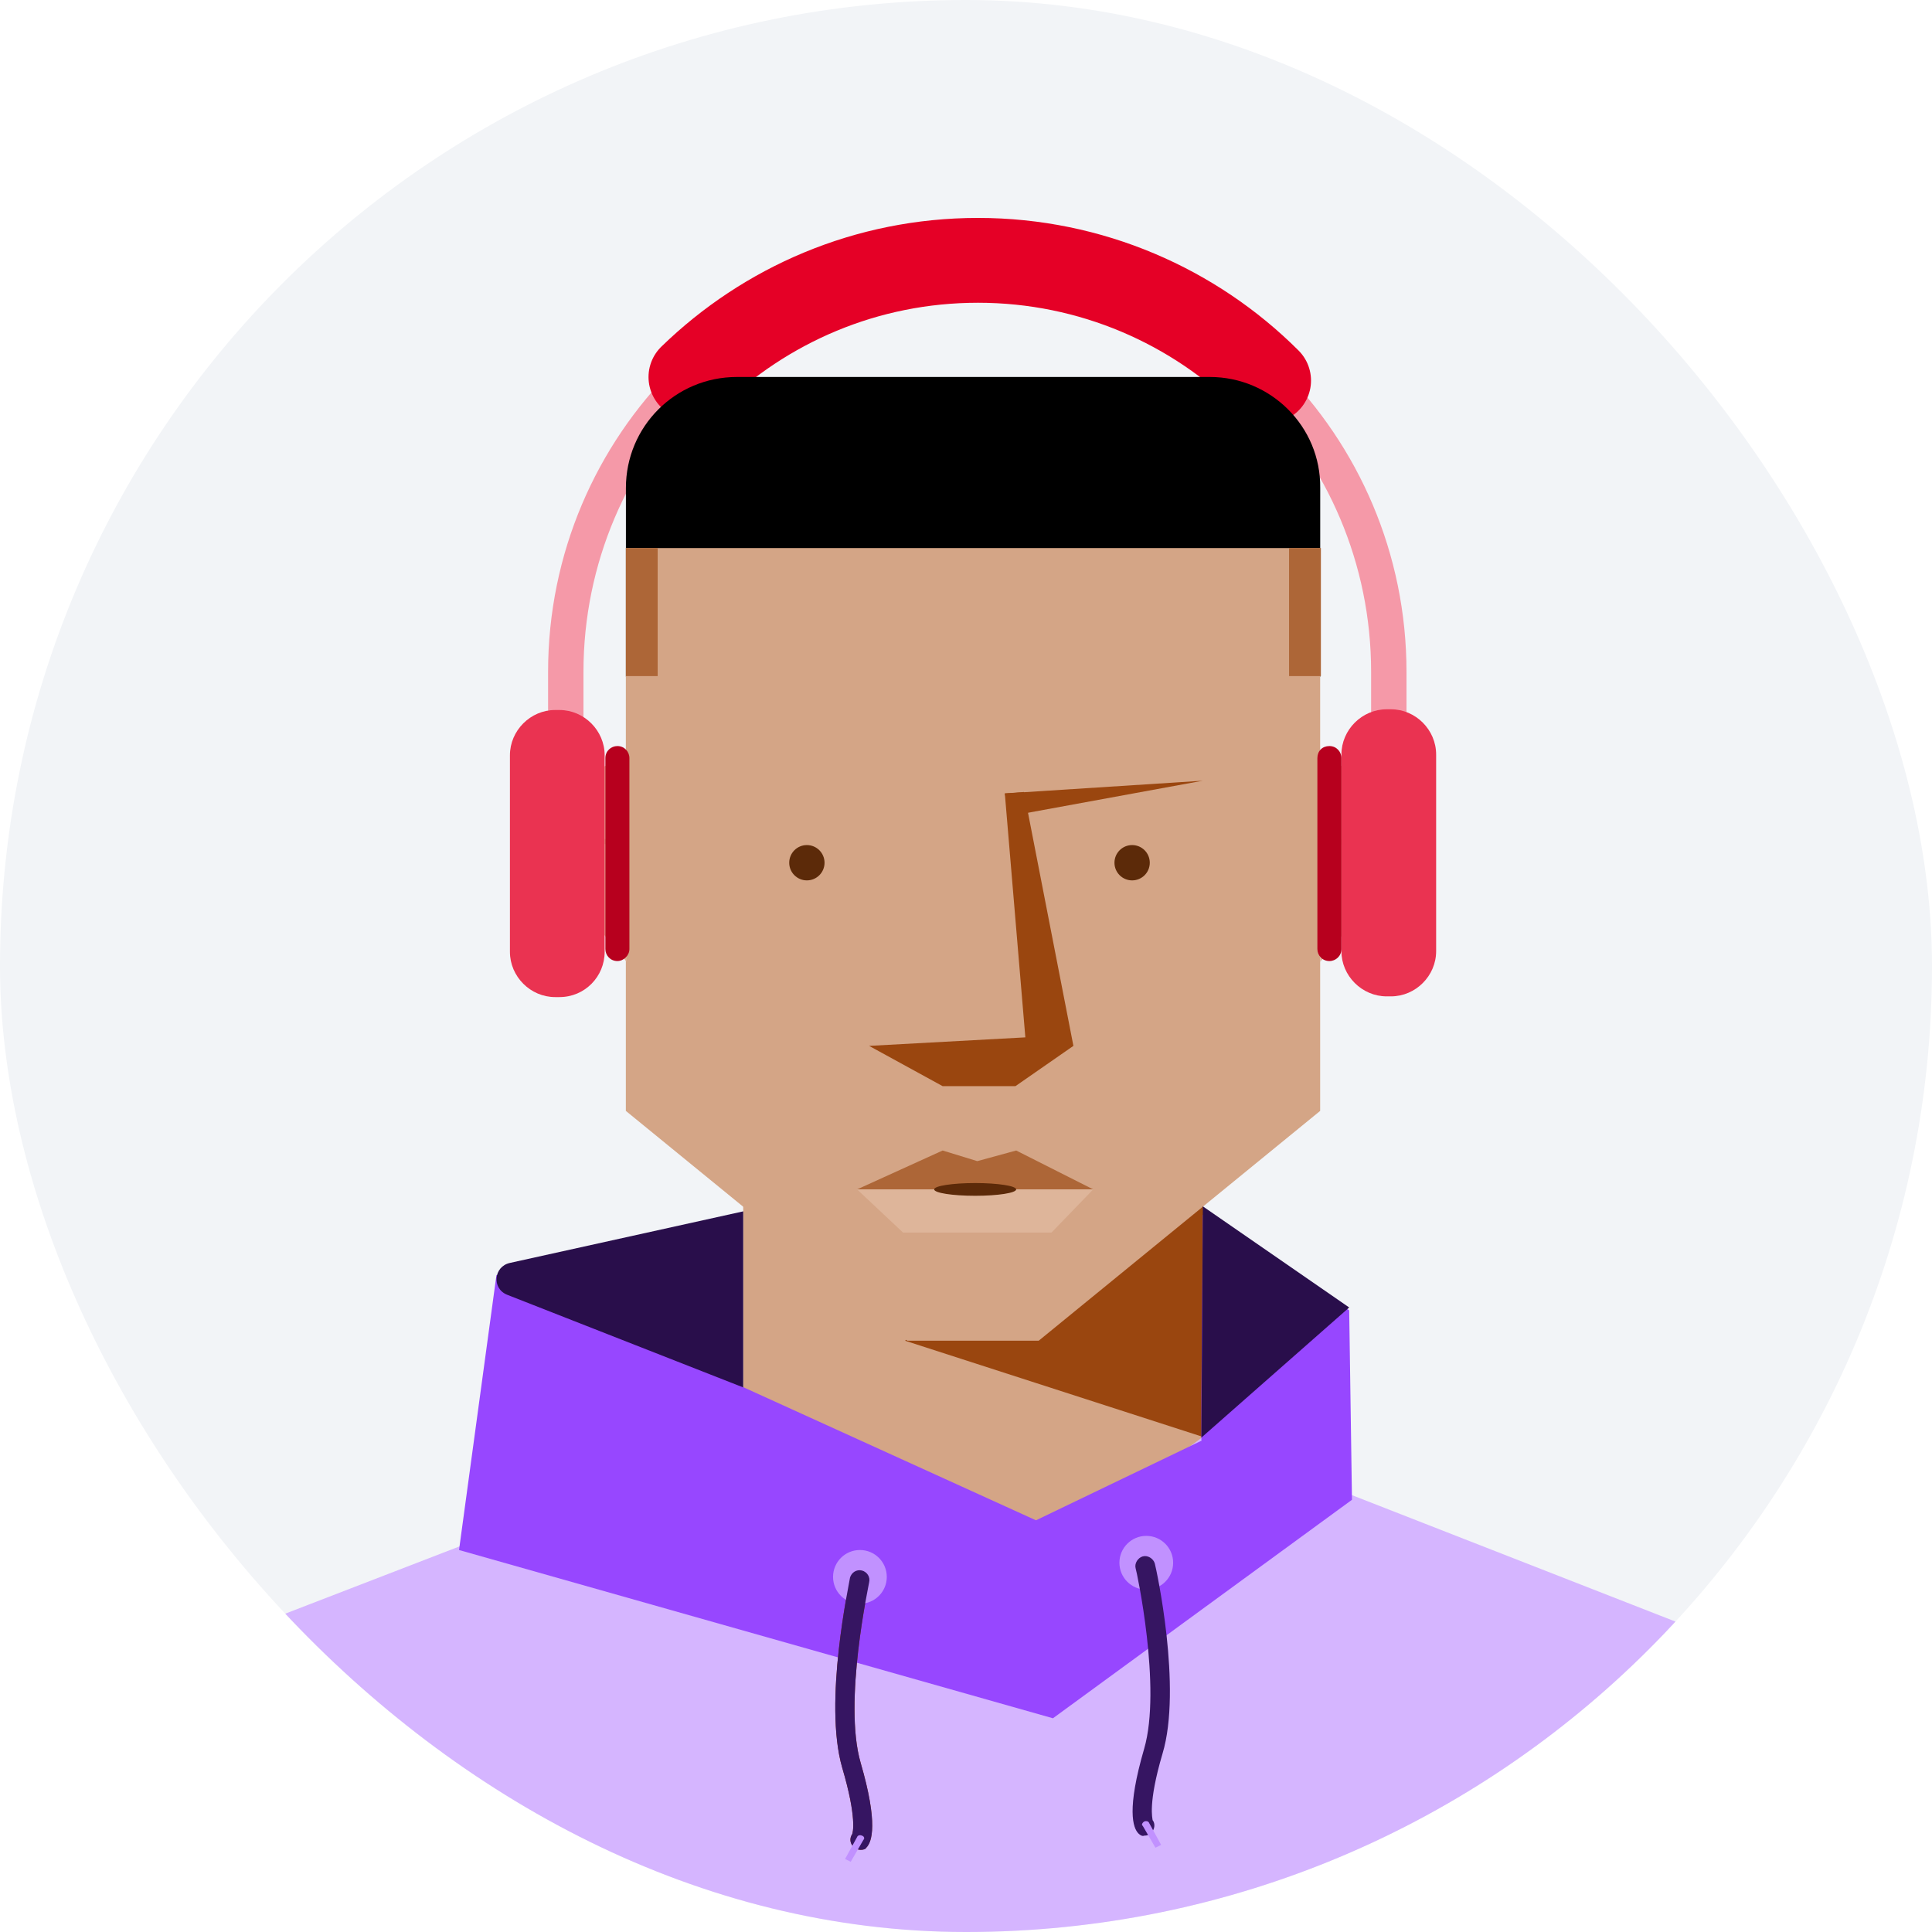 <svg width="32" height="32" viewBox="0 0 32 32" fill="none" xmlns="http://www.w3.org/2000/svg">
<g clip-path="url(#clip0_304_3453)">
<rect width="32" height="32" rx="16" fill="#F2F4F7"/>
<path d="M23.003 13.997V11.128C23.003 7.369 19.958 4.312 16.187 4.312C12.428 4.312 9.371 7.357 9.371 11.128V14.149" stroke="#F599A8" stroke-width="0.586" stroke-miterlimit="10"/>
<path d="M21.012 6.303C19.782 5.074 18.072 4.312 16.199 4.312C14.348 4.312 12.674 5.05 11.444 6.245" stroke="#E50026" stroke-width="1.405" stroke-miterlimit="10" stroke-linecap="round"/>
<path d="M20.04 6.244H12.205C11.186 6.244 10.367 7.064 10.367 8.083V11.21H21.867V8.083C21.878 7.064 21.047 6.244 20.04 6.244Z" fill="black"/>
<path d="M19.922 17.51H12.31V26.586H19.922V17.51Z" fill="#D4A586"/>
<path d="M14.992 22.207L19.922 23.799L19.934 17.511L14.992 22.207Z" fill="#9A460F"/>
<path d="M21.866 18.4L17.205 22.206H15.027L10.366 18.4V9.078H21.866V18.4Z" fill="#D4A586"/>
<path d="M14.395 17.323L15.613 17.99H16.819L17.779 17.323L16.96 13.118L16.643 13.142L16.983 17.182L14.395 17.323Z" fill="#9A460F"/>
<path d="M19.922 12.931L16.643 13.142L16.725 13.517L19.922 12.931Z" fill="#9A460F"/>
<path d="M10.367 12.627C9.816 12.627 9.383 13.072 9.383 13.611C9.383 14.349 9.64 15.063 10.121 15.625L10.378 15.93V12.627H10.367Z" fill="#DEB59A"/>
<path d="M10.367 13.517V14.841" stroke="#D4A586" stroke-width="0.081" stroke-miterlimit="10"/>
<path d="M10.367 13.997L9.875 13.915" stroke="#D4A586" stroke-width="0.081" stroke-miterlimit="10"/>
<path d="M21.878 12.627C22.429 12.627 22.862 13.072 22.862 13.611C22.862 14.349 22.604 15.063 22.124 15.625L21.867 15.93V12.627H21.878Z" fill="#DEB59A"/>
<path d="M21.878 13.517V14.841" stroke="#D4A586" stroke-width="0.081" stroke-miterlimit="10"/>
<path d="M21.878 13.997L22.37 13.915" stroke="#D4A586" stroke-width="0.081" stroke-miterlimit="10"/>
<path d="M14.196 19.7L15.613 19.056L16.187 19.232L16.831 19.056L18.107 19.7H14.196Z" fill="#AD6637"/>
<path d="M14.196 19.7L14.957 20.415H17.416L18.107 19.7H14.196Z" fill="#DEB59A"/>
<path d="M16.152 19.806C16.527 19.806 16.831 19.759 16.831 19.7C16.831 19.642 16.527 19.595 16.152 19.595C15.777 19.595 15.473 19.642 15.473 19.7C15.473 19.759 15.777 19.806 16.152 19.806Z" fill="#5C2A09"/>
<path d="M18.752 14.582C18.913 14.582 19.044 14.451 19.044 14.29C19.044 14.128 18.913 13.997 18.752 13.997C18.59 13.997 18.459 14.128 18.459 14.29C18.459 14.451 18.59 14.582 18.752 14.582Z" fill="#5C2A09"/>
<path d="M13.364 14.582C13.526 14.582 13.657 14.451 13.657 14.29C13.657 14.128 13.526 13.997 13.364 13.997C13.203 13.997 13.072 14.128 13.072 14.29C13.072 14.451 13.203 14.582 13.364 14.582Z" fill="#5C2A09"/>
<path d="M12.31 23.799L1.724 27.886L-0.454 30.966L16.152 34.667L32.559 30.966L30.38 27.886L19.923 23.799L16.152 26.575L12.31 23.799Z" fill="#D5B5FF"/>
<path d="M10.893 9.078H10.367V11.198H10.893V9.078Z" fill="#AD6637"/>
<path d="M21.878 9.078H21.351V11.198H21.878V9.078Z" fill="#AD6637"/>
<path d="M22.393 24.841L17.44 28.46L7.603 25.673L8.223 21.117L17.159 25.181L19.887 23.869H19.899V23.284V23.096L19.922 20.122L22.347 21.703L22.393 24.841Z" fill="#9747FF"/>
<path d="M12.31 20.064V22.98L8.399 21.445C8.141 21.34 8.177 20.977 8.446 20.918L12.31 20.064Z" fill="#290E4B"/>
<path d="M22.347 21.656L19.899 23.811L19.923 19.981L22.347 21.656Z" fill="#290E4B"/>
<path d="M14.255 30.639C14.22 30.639 14.173 30.627 14.138 30.592C14.079 30.533 14.068 30.451 14.114 30.381C14.126 30.358 14.196 30.112 13.95 29.28C13.634 28.191 14.068 26.224 14.079 26.13C14.103 26.048 14.185 25.989 14.278 26.013C14.36 26.036 14.419 26.118 14.395 26.212C14.395 26.235 13.962 28.191 14.255 29.198C14.548 30.205 14.442 30.51 14.348 30.603C14.337 30.627 14.302 30.639 14.255 30.639Z" fill="#9A460F"/>
<path d="M14.243 26.563C14.489 26.563 14.688 26.364 14.688 26.118C14.688 25.872 14.489 25.673 14.243 25.673C13.997 25.673 13.798 25.872 13.798 26.118C13.798 26.364 13.997 26.563 14.243 26.563Z" fill="#C191FF"/>
<path d="M14.255 30.639C14.22 30.639 14.173 30.627 14.138 30.592C14.079 30.533 14.068 30.451 14.114 30.381C14.126 30.358 14.196 30.112 13.95 29.28C13.634 28.191 14.068 26.224 14.079 26.13C14.103 26.048 14.185 25.989 14.278 26.013C14.36 26.036 14.419 26.118 14.395 26.212C14.395 26.235 13.962 28.191 14.255 29.198C14.548 30.205 14.442 30.51 14.349 30.603C14.337 30.627 14.302 30.639 14.255 30.639Z" fill="#361562"/>
<path d="M14.278 30.404C14.255 30.392 14.208 30.392 14.196 30.428L13.997 30.791L14.091 30.837L14.301 30.474C14.325 30.451 14.313 30.416 14.278 30.404Z" fill="#C191FF"/>
<path d="M18.986 26.329C19.232 26.329 19.431 26.13 19.431 25.884C19.431 25.638 19.232 25.439 18.986 25.439C18.74 25.439 18.541 25.638 18.541 25.884C18.541 26.13 18.74 26.329 18.986 26.329Z" fill="#C191FF"/>
<path d="M18.857 30.369C18.764 30.276 18.658 29.971 18.951 28.964C19.244 27.957 18.822 26.001 18.81 25.978C18.787 25.896 18.846 25.802 18.927 25.779C19.009 25.755 19.103 25.814 19.127 25.896C19.15 25.978 19.583 27.957 19.255 29.046C19.009 29.878 19.091 30.123 19.091 30.147C19.138 30.205 19.127 30.299 19.068 30.358C19.033 30.393 18.998 30.404 18.951 30.404C18.927 30.416 18.892 30.404 18.857 30.369Z" fill="#361562"/>
<path d="M18.951 30.17C18.974 30.159 19.021 30.159 19.033 30.194L19.232 30.557L19.138 30.604L18.927 30.241C18.904 30.229 18.916 30.194 18.951 30.17Z" fill="#C191FF"/>
<path d="M9.266 16.515H9.195C8.786 16.515 8.446 16.175 8.446 15.765V12.51C8.446 12.1 8.786 11.76 9.195 11.76H9.266C9.676 11.76 10.015 12.1 10.015 12.51V15.765C10.015 16.175 9.687 16.515 9.266 16.515Z" fill="#EA3351"/>
<path d="M10.226 15.918C10.109 15.918 10.027 15.824 10.027 15.719V12.556C10.027 12.439 10.121 12.357 10.226 12.357C10.343 12.357 10.425 12.451 10.425 12.556V15.719C10.425 15.824 10.331 15.918 10.226 15.918Z" fill="#B7001E"/>
<path d="M22.968 11.748H23.038C23.448 11.748 23.787 12.088 23.787 12.498V15.754C23.787 16.163 23.448 16.503 23.038 16.503H22.968C22.558 16.503 22.218 16.163 22.218 15.754V12.498C22.218 12.088 22.558 11.748 22.968 11.748Z" fill="#EA3351"/>
<path d="M22.019 12.357C22.136 12.357 22.218 12.451 22.218 12.556V15.719C22.218 15.836 22.124 15.918 22.019 15.918C21.902 15.918 21.82 15.824 21.82 15.719V12.556C21.82 12.439 21.902 12.357 22.019 12.357Z" fill="#B7001E"/>
</g>
<defs>
<clipPath id="clip0_304_3453">
<rect width="32" height="32" rx="16" fill="white"/>
</clipPath>
</defs>
</svg>

